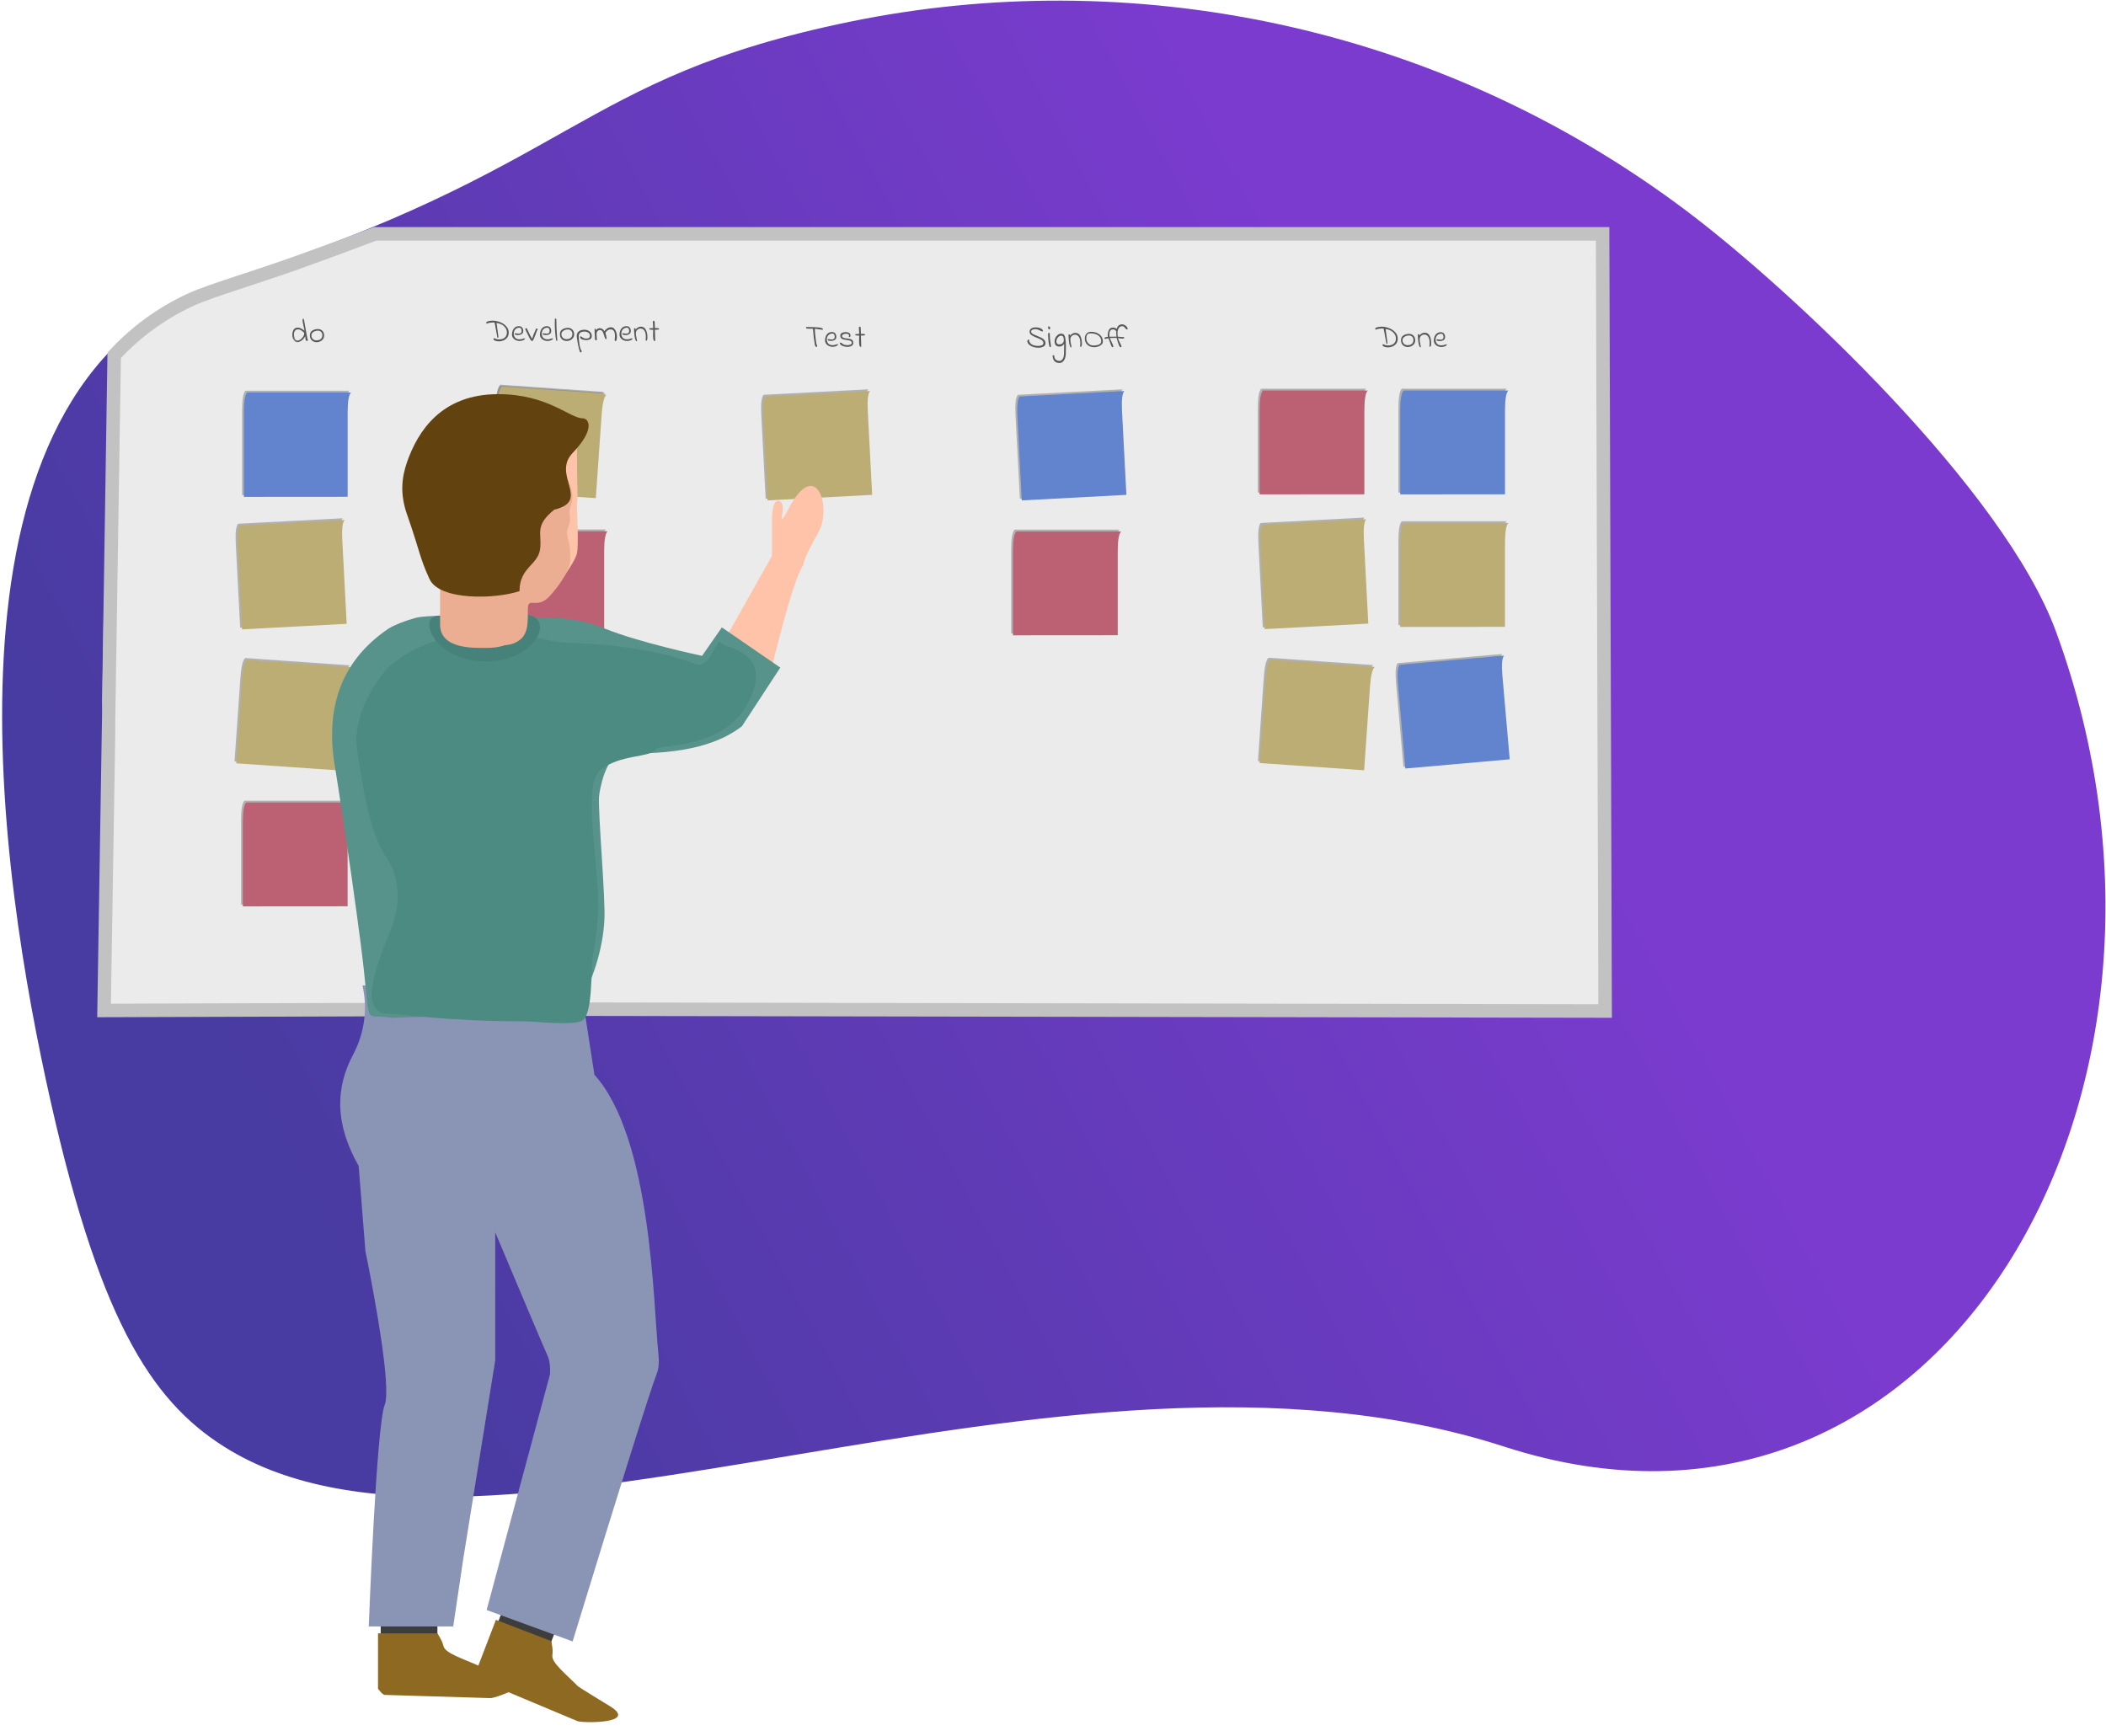<?xml version="1.0" encoding="UTF-8"?>
<svg width="780px" height="643px" viewBox="0 0 780 643" version="1.1" xmlns="http://www.w3.org/2000/svg" xmlns:xlink="http://www.w3.org/1999/xlink">
    <title>Group 21</title>
    <defs>
        <linearGradient x1="88.514%" y1="37.009%" x2="30.428%" y2="58.773%" id="linearGradient-1">
            <stop stop-color="#483BA1" offset="0%"></stop>
            <stop stop-color="#7B3BCF" offset="100%"></stop>
        </linearGradient>
        <path d="M223.412,19.14 C387.961,72.454 600.649,-42.196 697.581,19.14 C724.902,36.427 744.581,67 763.581,155 C782.581,243 806.027,416.561 697.581,451 C566.583,492.601 567.974,526 465.581,547 C363.188,568 248.96,547 155.769,476.744 C116.851,447.405 38.358,373.627 19.081,321 C-43.582,149.924 62.106,-33.124 223.412,19.14 Z" id="path-2"></path>
    </defs>
    <g id="Welcome" stroke="none" stroke-width="1" fill="none" fill-rule="evenodd">
        <g id="Desktop-HD-Copy-2" transform="translate(-217, -3471)">
            <g id="Group-21" transform="translate(217, 3471)">
                <g id="Monitor-view" transform="translate(390, 277.5) scale(-1, 1) rotate(-180) translate(-390, -277.5) translate(0, -0)">
                    <mask id="mask-3" fill="white">
                        <use xlink:href="#path-2"></use>
                    </mask>
                    <use id="Rectangle-3" fill="url(#linearGradient-1)" transform="translate(390.291, 277.656) scale(-1, 1) translate(-390.291, -277.656) " xlink:href="#path-2"></use>
                    <path d="M40.954,181.095 L271.053,214.876 L273.937,330.717 L38.541,331.492 L40.954,181.095 Z" id="Rectangle" stroke="#C2C2C2" stroke-width="5" fill="#EBEBEB" mask="url(#mask-3)" transform="translate(156.25, 256.104) scale(1, -1) translate(-156.25, -256.104) "></path>
                    <path d="M593.555,180.5 L594.492,468.374 L38.539,467.383 L42.292,225.486 C50.24,216.901 59.498,210.119 70.066,205.14 C74.508,203.047 81.518,200.745 90.385,197.819 C96.155,195.916 102.7,193.756 109.833,191.236 C115.966,189.069 125.673,185.49 138.954,180.5 L138.954,180.5 L593.555,180.5 Z" id="Rectangle" stroke="#C2C2C2" stroke-width="5" fill="#EBEBEB" mask="url(#mask-3)" transform="translate(316.5, 324.439) scale(1, -1) translate(-316.5, -324.439) "></path>
                    <g id="Group-9" mask="url(#mask-3)">
                        <g transform="translate(465.18, 371.875)" id="Rectangle">
                            <path d="M0.668,0.663 L39.477,0.663 C39.477,17.215 39.477,27.56 39.477,31.698 C39.477,35.836 39.895,38.318 40.729,39.146 L1.92,39.146 C1.085,38.318 0.668,35.836 0.668,31.698 C0.668,27.56 0.668,17.215 0.668,0.663 Z" fill-opacity="0.5" fill="#777777"></path>
                            <path d="M1.335,-4.08562073e-14 L40.145,0.03 C40.145,16.562 40.145,26.896 40.145,31.034 C40.145,35.172 40.562,37.655 41.397,38.483 L2.587,38.483 C1.753,37.655 1.335,35.172 1.335,31.034 C1.335,26.896 1.335,16.552 1.335,-4.08562073e-14 Z" fill="#BC6074"></path>
                        </g>
                    </g>
                    <g id="Group-9" mask="url(#mask-3)">
                        <g transform="translate(88.602, 219.272)" id="Rectangle">
                            <path d="M0.668,0.663 L39.477,0.663 C39.477,17.215 39.477,27.56 39.477,31.698 C39.477,35.836 39.895,38.318 40.729,39.146 L1.92,39.146 C1.085,38.318 0.668,35.836 0.668,31.698 C0.668,27.56 0.668,17.215 0.668,0.663 Z" fill-opacity="0.5" fill="#777777"></path>
                            <path d="M1.335,-4.08562073e-14 L40.145,0.03 C40.145,16.562 40.145,26.896 40.145,31.034 C40.145,35.172 40.562,37.655 41.397,38.483 L2.587,38.483 C1.753,37.655 1.335,35.172 1.335,31.034 C1.335,26.896 1.335,16.552 1.335,-4.08562073e-14 Z" fill="#BC6074"></path>
                        </g>
                    </g>
                    <g id="Group-9" mask="url(#mask-3)">
                        <g transform="translate(517.26, 371.875)" id="Rectangle">
                            <path d="M0.668,0.663 L39.477,0.663 C39.477,17.215 39.477,27.56 39.477,31.698 C39.477,35.836 39.895,38.318 40.729,39.146 L1.92,39.146 C1.085,38.318 0.668,35.836 0.668,31.698 C0.668,27.56 0.668,17.215 0.668,0.663 Z" fill-opacity="0.5" fill="#777777"></path>
                            <path d="M1.335,-4.08562073e-14 L40.145,0.03 C40.145,16.562 40.145,26.896 40.145,31.034 C40.145,35.172 40.562,37.655 41.397,38.483 L2.587,38.483 C1.753,37.655 1.335,35.172 1.335,31.034 C1.335,26.896 1.335,16.552 1.335,-4.08562073e-14 Z" fill="#6283CE"></path>
                        </g>
                    </g>
                    <g id="Group-9" mask="url(#mask-3)">
                        <g transform="translate(517.26, 322.777)" id="Rectangle">
                            <path d="M0.668,0.663 L39.477,0.663 C39.477,17.215 39.477,27.56 39.477,31.698 C39.477,35.836 39.895,38.318 40.729,39.146 L1.92,39.146 C1.085,38.318 0.668,35.836 0.668,31.698 C0.668,27.56 0.668,17.215 0.668,0.663 Z" fill-opacity="0.5" fill="#777777"></path>
                            <path d="M1.335,-4.08562073e-14 L40.145,0.03 C40.145,16.562 40.145,26.896 40.145,31.034 C40.145,35.172 40.562,37.655 41.397,38.483 L2.587,38.483 C1.753,37.655 1.335,35.172 1.335,31.034 C1.335,26.896 1.335,16.552 1.335,-4.08562073e-14 Z" fill="#BCAD74"></path>
                        </g>
                    </g>
                    <g id="Group-9" mask="url(#mask-3)">
                        <g transform="translate(487.225, 290.87) rotate(-4) translate(-487.225, -290.87) translate(466.526, 270.965)" id="Rectangle">
                            <path d="M0.668,0.663 L39.477,0.663 C39.477,17.215 39.477,27.56 39.477,31.698 C39.477,35.836 39.895,38.318 40.729,39.146 L1.92,39.146 C1.085,38.318 0.668,35.836 0.668,31.698 C0.668,27.56 0.668,17.215 0.668,0.663 Z" fill-opacity="0.5" fill="#777777"></path>
                            <path d="M1.335,-4.08562073e-14 L40.145,0.03 C40.145,16.562 40.145,26.896 40.145,31.034 C40.145,35.172 40.562,37.655 41.397,38.483 L2.587,38.483 C1.753,37.655 1.335,35.172 1.335,31.034 C1.335,26.896 1.335,16.552 1.335,-4.08562073e-14 Z" fill="#BCAD74"></path>
                        </g>
                    </g>
                    <g id="Group-9" mask="url(#mask-3)">
                        <g transform="translate(486.5, 342.945) rotate(3) translate(-486.5, -342.945) translate(466, 322.945)" id="Rectangle">
                            <path d="M0.661,0.667 L39.099,0.667 C39.099,17.297 39.099,27.692 39.099,31.849 C39.099,36.007 39.512,38.502 40.339,39.333 L1.901,39.333 C1.075,38.502 0.661,36.007 0.661,31.849 C0.661,27.692 0.661,17.297 0.661,0.667 Z" fill-opacity="0.5" fill="#777777"></path>
                            <path d="M1.323,-4.08562073e-14 L39.76,0.03 C39.76,16.641 39.76,27.025 39.76,31.183 C39.76,35.341 40.173,37.835 41,38.667 L2.562,38.667 C1.736,37.835 1.323,35.341 1.323,31.183 C1.323,27.025 1.323,16.631 1.323,-4.08562073e-14 Z" fill="#BCAD74"></path>
                        </g>
                    </g>
                    <g id="Group-9" mask="url(#mask-3)">
                        <g transform="translate(302.569, 390.531) rotate(3) translate(-302.569, -390.531) translate(281.873, 370.629)" id="Rectangle">
                            <path d="M0.668,0.663 L39.472,0.663 C39.472,17.213 39.472,27.556 39.472,31.694 C39.472,35.831 39.89,38.313 40.724,39.141 L1.919,39.141 C1.085,38.313 0.668,35.831 0.668,31.694 C0.668,27.556 0.668,17.213 0.668,0.663 Z" fill-opacity="0.5" fill="#777777"></path>
                            <path d="M1.335,-4.08562073e-14 L40.14,0.03 C40.14,16.559 40.14,26.893 40.14,31.03 C40.14,35.167 40.557,37.65 41.392,38.477 L2.587,38.477 C1.752,37.65 1.335,35.167 1.335,31.03 C1.335,26.893 1.335,16.549 1.335,-4.08562073e-14 Z" fill="#BCAD74"></path>
                        </g>
                    </g>
                    <g id="Group-9-Copy" mask="url(#mask-3)">
                        <g transform="translate(396.728, 390.531) rotate(3) translate(-396.728, -390.531) translate(376.032, 370.629)" id="Rectangle">
                            <path d="M0.668,0.663 L39.472,0.663 C39.472,17.213 39.472,27.556 39.472,31.694 C39.472,35.831 39.89,38.313 40.724,39.141 L1.919,39.141 C1.085,38.313 0.668,35.831 0.668,31.694 C0.668,27.556 0.668,17.213 0.668,0.663 Z" fill-opacity="0.5" fill="#777777"></path>
                            <path d="M1.335,-4.08562073e-14 L40.14,0.03 C40.14,16.559 40.14,26.893 40.14,31.03 C40.14,35.167 40.557,37.65 41.392,38.477 L2.587,38.477 C1.752,37.65 1.335,35.167 1.335,31.03 C1.335,26.893 1.335,16.549 1.335,-4.08562073e-14 Z" fill="#6283CE"></path>
                        </g>
                    </g>
                    <g id="Group-9" mask="url(#mask-3)">
                        <g transform="translate(89, 370.945)" id="Rectangle">
                            <path d="M0.661,0.667 L39.099,0.667 C39.099,17.297 39.099,27.692 39.099,31.849 C39.099,36.007 39.512,38.502 40.339,39.333 L1.901,39.333 C1.075,38.502 0.661,36.007 0.661,31.849 C0.661,27.692 0.661,17.297 0.661,0.667 Z" fill-opacity="0.5" fill="#777777"></path>
                            <path d="M1.323,-4.08562073e-14 L39.76,0.03 C39.76,16.641 39.76,27.025 39.76,31.183 C39.76,35.341 40.173,37.835 41,38.667 L2.562,38.667 C1.736,37.835 1.323,35.341 1.323,31.183 C1.323,27.025 1.323,16.631 1.323,-4.08562073e-14 Z" fill="#6283CE"></path>
                        </g>
                    </g>
                    <g id="Group-9" mask="url(#mask-3)">
                        <g transform="translate(108.187, 290.766) rotate(-4) translate(-108.187, -290.766) translate(87.491, 270.864)" id="Rectangle">
                            <path d="M0.668,0.663 L39.472,0.663 C39.472,17.213 39.472,27.556 39.472,31.694 C39.472,35.831 39.89,38.313 40.724,39.141 L1.919,39.141 C1.085,38.313 0.668,35.831 0.668,31.694 C0.668,27.556 0.668,17.213 0.668,0.663 Z" fill-opacity="0.5" fill="#777777"></path>
                            <path d="M1.335,-4.08562073e-14 L40.14,0.03 C40.14,16.559 40.14,26.893 40.14,31.03 C40.14,35.167 40.557,37.65 41.392,38.477 L2.587,38.477 C1.752,37.65 1.335,35.167 1.335,31.03 C1.335,26.893 1.335,16.549 1.335,-4.08562073e-14 Z" fill="#BCAD74"></path>
                        </g>
                    </g>
                    <g id="Group-9" mask="url(#mask-3)">
                        <g transform="translate(183.627, 319.733)" id="Rectangle">
                            <path d="M0.668,0.663 L39.472,0.663 C39.472,17.213 39.472,27.556 39.472,31.694 C39.472,35.831 39.89,38.313 40.724,39.141 L1.919,39.141 C1.085,38.313 0.668,35.831 0.668,31.694 C0.668,27.556 0.668,17.213 0.668,0.663 Z" fill-opacity="0.5" fill="#777777"></path>
                            <path d="M1.335,-4.08562073e-14 L40.14,0.03 C40.14,16.559 40.14,26.893 40.14,31.03 C40.14,35.167 40.557,37.65 41.392,38.477 L2.587,38.477 C1.752,37.65 1.335,35.167 1.335,31.03 C1.335,26.893 1.335,16.549 1.335,-4.08562073e-14 Z" fill="#BC6074"></path>
                        </g>
                    </g>
                    <g id="Group-9" mask="url(#mask-3)">
                        <g transform="translate(202.661, 391.663) rotate(-4) translate(-202.661, -391.663) translate(181.965, 371.761)" id="Rectangle">
                            <path d="M0.668,0.663 L39.472,0.663 C39.472,17.213 39.472,27.556 39.472,31.694 C39.472,35.831 39.89,38.313 40.724,39.141 L1.919,39.141 C1.085,38.313 0.668,35.831 0.668,31.694 C0.668,27.556 0.668,17.213 0.668,0.663 Z" fill-opacity="0.5" fill="#777777"></path>
                            <path d="M1.335,-4.08562073e-14 L40.14,0.03 C40.14,16.559 40.14,26.893 40.14,31.03 C40.14,35.167 40.557,37.65 41.392,38.477 L2.587,38.477 C1.752,37.65 1.335,35.167 1.335,31.03 C1.335,26.893 1.335,16.549 1.335,-4.08562073e-14 Z" fill="#BCAD74"></path>
                        </g>
                    </g>
                    <g id="Group-9" mask="url(#mask-3)">
                        <g transform="translate(373.836, 319.674)" id="Rectangle">
                            <path d="M0.668,0.663 L39.472,0.663 C39.472,17.213 39.472,27.556 39.472,31.694 C39.472,35.831 39.89,38.313 40.724,39.141 L1.919,39.141 C1.085,38.313 0.668,35.831 0.668,31.694 C0.668,27.556 0.668,17.213 0.668,0.663 Z" fill-opacity="0.5" fill="#777777"></path>
                            <path d="M1.335,-4.08562073e-14 L40.14,0.03 C40.14,16.559 40.14,26.893 40.14,31.03 C40.14,35.167 40.557,37.65 41.392,38.477 L2.587,38.477 C1.752,37.65 1.335,35.167 1.335,31.03 C1.335,26.893 1.335,16.549 1.335,-4.08562073e-14 Z" fill="#BC6074"></path>
                        </g>
                    </g>
                    <g id="Group-9" mask="url(#mask-3)">
                        <g transform="translate(202.5, 391.945) rotate(-4) translate(-202.5, -391.945) translate(182, 371.945)" id="Rectangle">
                            <path d="M0.661,0.667 L39.099,0.667 C39.099,17.297 39.099,27.692 39.099,31.849 C39.099,36.007 39.512,38.502 40.339,39.333 L1.901,39.333 C1.075,38.502 0.661,36.007 0.661,31.849 C0.661,27.692 0.661,17.297 0.661,0.667 Z" fill-opacity="0.5" fill="#777777"></path>
                            <path d="M1.323,-4.08562073e-14 L39.76,0.03 C39.76,16.641 39.76,27.025 39.76,31.183 C39.76,35.341 40.173,37.835 41,38.667 L2.562,38.667 C1.736,37.835 1.323,35.341 1.323,31.183 C1.323,27.025 1.323,16.631 1.323,-4.08562073e-14 Z" fill="#BCAD74"></path>
                        </g>
                    </g>
                    <g id="Group-9" mask="url(#mask-3)">
                        <g transform="translate(107.942, 342.766) rotate(3) translate(-107.942, -342.766) translate(87.246, 322.864)" id="Rectangle">
                            <path d="M0.668,0.663 L39.472,0.663 C39.472,17.213 39.472,27.556 39.472,31.694 C39.472,35.831 39.89,38.313 40.724,39.141 L1.919,39.141 C1.085,38.313 0.668,35.831 0.668,31.694 C0.668,27.556 0.668,17.213 0.668,0.663 Z" fill-opacity="0.5" fill="#777777"></path>
                            <path d="M1.335,-4.08562073e-14 L40.14,0.03 C40.14,16.559 40.14,26.893 40.14,31.03 C40.14,35.167 40.557,37.65 41.392,38.477 L2.587,38.477 C1.752,37.65 1.335,35.167 1.335,31.03 C1.335,26.893 1.335,16.549 1.335,-4.08562073e-14 Z" fill="#BCAD74"></path>
                        </g>
                    </g>
                    <g id="Group-9" mask="url(#mask-3)">
                        <g transform="translate(538.053, 291.844) rotate(5) translate(-538.053, -291.844) translate(517.357, 271.942)" id="Rectangle">
                            <path d="M0.668,0.663 L39.472,0.663 C39.472,17.213 39.472,27.556 39.472,31.694 C39.472,35.831 39.89,38.313 40.724,39.141 L1.919,39.141 C1.085,38.313 0.668,35.831 0.668,31.694 C0.668,27.556 0.668,17.213 0.668,0.663 Z" fill-opacity="0.5" fill="#777777"></path>
                            <path d="M1.335,-4.08562073e-14 L40.14,0.03 C40.14,16.559 40.14,26.893 40.14,31.03 C40.14,35.167 40.557,37.65 41.392,38.477 L2.587,38.477 C1.752,37.65 1.335,35.167 1.335,31.03 C1.335,26.893 1.335,16.549 1.335,-4.08562073e-14 Z" fill="#6283CE"></path>
                        </g>
                    </g>
                    <path d="M96.189,437 C96.233,437 96.271,436.988 96.303,436.964 C96.335,436.94 96.351,436.872 96.351,436.76 C96.351,436.672 96.333,436.574 96.297,436.466 C96.261,436.358 96.223,436.256 96.183,436.16 C96.087,435.936 96.031,435.764 96.015,435.644 C95.671,433.236 95.499,431.452 95.499,430.292 C95.771,430.324 96.015,430.356 96.231,430.388 C96.447,430.42 96.631,430.448 96.783,430.472 C97.455,430.584 97.951,430.652 98.271,430.676 C98.359,430.676 98.417,430.66 98.445,430.628 C98.473,430.596 98.487,430.536 98.487,430.448 C98.487,430.128 97.927,429.916 96.807,429.812 C95.687,429.708 94.431,429.656 93.039,429.656 L93.039,429.656 L92.211,429.656 C92.211,429.832 92.233,429.97 92.277,430.07 C92.321,430.17 92.399,430.224 92.511,430.232 L92.511,430.232 L92.751,430.244 C93.639,430.292 94.323,430.312 94.803,430.304 L94.803,430.304 L94.875,431.192 C94.947,432.096 95.019,432.866 95.091,433.502 C95.163,434.138 95.259,434.776 95.379,435.416 L95.379,435.416 L95.415,435.716 C95.471,436.108 95.543,436.42 95.631,436.652 C95.719,436.884 95.875,437 96.099,437 L96.099,437 L96.189,437 Z M101.271,437 C101.751,437 102.205,436.898 102.633,436.694 C103.061,436.49 103.407,436.198 103.671,435.818 C103.935,435.438 104.067,434.992 104.067,434.48 C104.067,434.008 103.963,433.592 103.755,433.232 C103.547,432.872 103.273,432.596 102.933,432.404 C102.593,432.212 102.227,432.116 101.835,432.116 C100.979,432.116 100.257,432.312 99.669,432.704 C99.081,433.096 98.787,433.692 98.787,434.492 C98.787,434.98 98.893,435.414 99.105,435.794 C99.317,436.174 99.613,436.47 99.993,436.682 C100.373,436.894 100.799,437 101.271,437 Z M101.139,436.316 C100.811,436.316 100.509,436.234 100.233,436.07 C99.957,435.906 99.739,435.686 99.579,435.41 C99.419,435.134 99.339,434.836 99.339,434.516 C99.339,434.132 99.459,433.804 99.699,433.532 C99.939,433.26 100.243,433.056 100.611,432.92 C100.979,432.784 101.343,432.716 101.703,432.716 C102.239,432.716 102.657,432.876 102.957,433.196 C103.257,433.516 103.407,433.896 103.407,434.336 C103.407,434.984 103.215,435.476 102.831,435.812 C102.447,436.148 101.883,436.316 101.139,436.316 Z M110.079,436.976 C110.607,436.976 111.139,436.78 111.675,436.388 C112.211,435.996 112.647,435.496 112.983,434.888 L112.983,434.888 L113.079,434.888 C113.095,435.488 113.141,435.908 113.217,436.148 C113.293,436.388 113.435,436.508 113.643,436.508 C113.915,436.508 114.051,436.416 114.051,436.232 C113.955,436.048 113.835,435.592 113.691,434.864 C113.547,434.136 113.379,433.196 113.187,432.044 C113.003,430.956 112.851,430.098 112.731,429.47 C112.611,428.842 112.507,428.432 112.419,428.24 C112.179,428.24 112.059,428.452 112.059,428.876 C112.059,429.116 112.089,429.39 112.149,429.698 C112.209,430.006 112.307,430.472 112.443,431.096 C112.467,431.224 112.519,431.46 112.599,431.804 C112.679,432.148 112.739,432.452 112.779,432.716 L112.779,432.716 L112.467,432.5 C111.979,432.172 111.585,431.938 111.285,431.798 C110.985,431.658 110.635,431.588 110.235,431.588 C109.571,431.588 109.077,431.852 108.753,432.38 C108.429,432.908 108.267,433.556 108.267,434.324 C108.267,434.764 108.337,435.188 108.477,435.596 C108.617,436.004 108.825,436.336 109.101,436.592 C109.377,436.848 109.703,436.976 110.079,436.976 Z M110.235,436.388 C109.819,436.388 109.499,436.212 109.275,435.86 C109.051,435.508 108.915,435.028 108.867,434.42 L108.867,434.42 L108.855,434.168 C108.855,433.592 108.987,433.126 109.251,432.77 C109.515,432.414 109.891,432.236 110.379,432.236 C111.075,432.236 111.835,432.668 112.659,433.532 L112.659,433.532 L112.659,433.892 C112.659,434.212 112.527,434.57 112.263,434.966 C111.999,435.362 111.677,435.698 111.297,435.974 C110.917,436.25 110.563,436.388 110.235,436.388 Z M117.255,437 C117.735,437 118.189,436.898 118.617,436.694 C119.045,436.49 119.391,436.198 119.655,435.818 C119.919,435.438 120.051,434.992 120.051,434.48 C120.051,434.008 119.947,433.592 119.739,433.232 C119.531,432.872 119.257,432.596 118.917,432.404 C118.577,432.212 118.211,432.116 117.819,432.116 C116.963,432.116 116.241,432.312 115.653,432.704 C115.065,433.096 114.771,433.692 114.771,434.492 C114.771,434.98 114.877,435.414 115.089,435.794 C115.301,436.174 115.597,436.47 115.977,436.682 C116.357,436.894 116.783,437 117.255,437 Z M117.123,436.316 C116.795,436.316 116.493,436.234 116.217,436.07 C115.941,435.906 115.723,435.686 115.563,435.41 C115.403,435.134 115.323,434.836 115.323,434.516 C115.323,434.132 115.443,433.804 115.683,433.532 C115.923,433.26 116.227,433.056 116.595,432.92 C116.963,432.784 117.327,432.716 117.687,432.716 C118.223,432.716 118.641,432.876 118.941,433.196 C119.241,433.516 119.391,433.896 119.391,434.336 C119.391,434.984 119.199,435.476 118.815,435.812 C118.431,436.148 117.867,436.316 117.123,436.316 Z" id="Todo" fill="#585858" fill-rule="nonzero" mask="url(#mask-3)" transform="translate(106.131, 432.62) scale(1, -1) translate(-106.131, -432.62) "></path>
                    <path d="M180.234,426.328 C180.263,426.306 180.357,426.263 180.517,426.2 C180.741,426.112 181.065,426.034 181.489,425.966 C181.913,425.898 182.457,425.864 183.121,425.864 C183.177,425.936 183.253,426.218 183.349,426.71 C183.445,427.202 183.581,427.956 183.757,428.972 C183.909,429.844 184.029,430.504 184.117,430.952 C184.205,431.4 184.265,431.616 184.297,431.6 C184.425,431.6 184.507,431.556 184.543,431.468 C184.579,431.38 184.597,431.268 184.597,431.132 L184.597,431.132 L183.913,426.056 C184.521,426.112 185.119,426.288 185.707,426.584 C186.295,426.88 186.781,427.286 187.165,427.802 C187.549,428.318 187.741,428.916 187.741,429.596 C187.741,430.356 187.491,430.972 186.991,431.444 C186.491,431.916 185.745,432.152 184.753,432.152 C184.481,432.152 184.255,432.128 184.075,432.08 C183.895,432.032 183.693,431.96 183.469,431.864 C183.381,431.824 183.291,431.788 183.199,431.756 C183.107,431.724 183.025,431.708 182.953,431.708 C182.873,431.708 182.823,431.734 182.803,431.786 C182.783,431.838 182.773,431.912 182.773,432.008 C182.773,432.256 182.977,432.46 183.385,432.62 C183.793,432.78 184.253,432.86 184.765,432.86 C185.397,432.86 185.991,432.736 186.547,432.488 C187.103,432.24 187.553,431.874 187.897,431.39 C188.241,430.906 188.413,430.32 188.413,429.632 C188.413,428.712 188.097,427.916 187.465,427.244 C186.833,426.572 186.053,426.062 185.125,425.714 C184.197,425.366 183.305,425.192 182.449,425.192 C182.321,425.192 182.067,425.212 181.687,425.252 C181.307,425.292 180.945,425.368 180.601,425.48 C180.257,425.592 180.085,425.744 180.085,425.936 C180.093,425.968 180.103,426.02 180.115,426.092 C180.127,426.164 180.141,426.218 180.157,426.254 C180.173,426.29 180.201,426.316 180.241,426.332 L180.234,426.328 Z M192.445,432.728 C192.829,432.728 193.219,432.658 193.615,432.518 C194.011,432.378 194.309,432.156 194.509,431.852 C194.445,431.788 194.353,431.756 194.233,431.756 C194.073,431.756 193.821,431.816 193.477,431.936 C193.421,431.952 193.329,431.98 193.201,432.02 C193.073,432.06 192.965,432.084 192.877,432.092 C192.669,432.108 192.521,432.116 192.433,432.116 C191.697,432.116 191.153,431.914 190.801,431.51 C190.449,431.106 190.273,430.588 190.273,429.956 C190.273,429.588 190.355,429.24 190.519,428.912 C190.683,428.584 190.917,428.318 191.221,428.114 C191.525,427.91 191.869,427.808 192.253,427.808 C192.605,427.808 192.851,427.92 192.991,428.144 C193.131,428.368 193.201,428.672 193.201,429.056 C193.201,429.696 192.833,430.016 192.097,430.016 C191.897,430.016 191.669,429.992 191.413,429.944 C191.149,429.896 190.965,429.872 190.861,429.872 C190.765,429.872 190.701,429.886 190.669,429.914 C190.637,429.942 190.621,429.984 190.621,430.04 C190.621,430.208 190.681,430.32 190.801,430.376 C190.921,430.432 191.125,430.476 191.413,430.508 C191.589,430.524 191.721,430.532 191.809,430.532 C192.385,430.532 192.859,430.408 193.231,430.16 C193.603,429.912 193.789,429.552 193.789,429.08 C193.805,428.552 193.673,428.114 193.393,427.766 C193.113,427.418 192.701,427.244 192.157,427.244 C191.637,427.244 191.183,427.386 190.795,427.67 C190.407,427.954 190.113,428.33 189.913,428.798 C189.713,429.266 189.613,429.768 189.613,430.304 C189.613,430.784 189.741,431.208 189.997,431.576 C190.253,431.944 190.597,432.228 191.029,432.428 C191.461,432.628 191.933,432.728 192.445,432.728 Z M197.053,432.74 C197.237,432.756 197.441,432.522 197.665,432.038 C197.889,431.554 198.153,430.88 198.457,430.016 C198.569,429.688 198.677,429.39 198.781,429.122 C198.885,428.854 198.965,428.692 199.021,428.636 C199.101,428.548 199.141,428.464 199.141,428.384 C199.141,428.296 199.105,428.228 199.033,428.18 C198.961,428.132 198.877,428.108 198.781,428.108 C198.645,428.108 198.553,428.156 198.505,428.252 L198.505,428.252 L198.325,428.672 C197.981,429.472 197.723,430.09 197.551,430.526 C197.379,430.962 197.225,431.428 197.089,431.924 C196.785,431.444 196.527,430.994 196.315,430.574 C196.103,430.154 195.845,429.616 195.541,428.96 C195.336,428.512 195.198,428.215 195.126,428.069 L195.085,427.988 C194.893,427.98 194.749,428.014 194.653,428.09 C194.557,428.166 194.509,428.244 194.509,428.324 L194.509,428.324 L194.857,429.068 C195.345,430.132 195.775,431.01 196.147,431.702 C196.519,432.394 196.821,432.74 197.053,432.74 Z M202.813,432.728 C203.197,432.728 203.587,432.658 203.983,432.518 C204.379,432.378 204.677,432.156 204.877,431.852 C204.813,431.788 204.721,431.756 204.601,431.756 C204.441,431.756 204.189,431.816 203.845,431.936 C203.789,431.952 203.697,431.98 203.569,432.02 C203.441,432.06 203.333,432.084 203.245,432.092 C203.037,432.108 202.889,432.116 202.801,432.116 C202.065,432.116 201.521,431.914 201.169,431.51 C200.817,431.106 200.641,430.588 200.641,429.956 C200.641,429.588 200.723,429.24 200.887,428.912 C201.051,428.584 201.285,428.318 201.589,428.114 C201.893,427.91 202.237,427.808 202.621,427.808 C202.973,427.808 203.219,427.92 203.359,428.144 C203.499,428.368 203.569,428.672 203.569,429.056 C203.569,429.696 203.201,430.016 202.465,430.016 C202.265,430.016 202.037,429.992 201.781,429.944 C201.517,429.896 201.333,429.872 201.229,429.872 C201.133,429.872 201.069,429.886 201.037,429.914 C201.005,429.942 200.989,429.984 200.989,430.04 C200.989,430.208 201.049,430.32 201.169,430.376 C201.289,430.432 201.493,430.476 201.781,430.508 C201.957,430.524 202.089,430.532 202.177,430.532 C202.753,430.532 203.227,430.408 203.599,430.16 C203.971,429.912 204.157,429.552 204.157,429.08 C204.173,428.552 204.041,428.114 203.761,427.766 C203.481,427.418 203.069,427.244 202.525,427.244 C202.005,427.244 201.551,427.386 201.163,427.67 C200.775,427.954 200.481,428.33 200.281,428.798 C200.081,429.266 199.981,429.768 199.981,430.304 C199.981,430.784 200.109,431.208 200.365,431.576 C200.621,431.944 200.965,432.228 201.397,432.428 C201.829,432.628 202.301,432.728 202.813,432.728 Z M206.209,432.668 C206.353,432.668 206.421,432.604 206.413,432.476 C206.397,432.236 206.365,431.776 206.317,431.096 C206.237,430.04 206.173,429.054 206.125,428.138 C206.077,427.222 206.053,426.116 206.053,424.82 C206.053,424.684 206.035,424.584 205.999,424.52 C205.963,424.456 205.881,424.424 205.753,424.424 C205.593,424.424 205.513,424.476 205.513,424.58 C205.489,425.012 205.477,425.508 205.477,426.068 C205.477,427.188 205.523,428.346 205.615,429.542 C205.707,430.738 205.841,431.772 206.017,432.644 C206.097,432.66 206.161,432.668 206.209,432.668 Z M209.857,432.74 C210.337,432.74 210.791,432.638 211.219,432.434 C211.647,432.23 211.993,431.938 212.257,431.558 C212.521,431.178 212.653,430.732 212.653,430.22 C212.653,429.748 212.549,429.332 212.341,428.972 C212.133,428.612 211.859,428.336 211.519,428.144 C211.179,427.952 210.813,427.856 210.421,427.856 C209.565,427.856 208.843,428.052 208.255,428.444 C207.667,428.836 207.373,429.432 207.373,430.232 C207.373,430.72 207.479,431.154 207.691,431.534 C207.903,431.914 208.199,432.21 208.579,432.422 C208.959,432.634 209.385,432.74 209.857,432.74 Z M209.725,432.056 C209.397,432.056 209.095,431.974 208.819,431.81 C208.543,431.646 208.325,431.426 208.165,431.15 C208.005,430.874 207.925,430.576 207.925,430.256 C207.925,429.872 208.045,429.544 208.285,429.272 C208.525,429 208.829,428.796 209.197,428.66 C209.565,428.524 209.929,428.456 210.289,428.456 C210.825,428.456 211.243,428.616 211.543,428.936 C211.843,429.256 211.993,429.636 211.993,430.076 C211.993,430.724 211.801,431.216 211.417,431.552 C211.033,431.888 210.469,432.056 209.725,432.056 Z M215.029,437 C215.173,436.968 215.293,436.876 215.389,436.724 C215.405,436.708 215.431,436.69 215.467,436.67 C215.503,436.65 215.521,436.632 215.521,436.616 L215.521,436.616 L215.509,436.592 C215.117,436 214.843,435.28 214.687,434.432 C214.531,433.584 214.417,432.536 214.345,431.288 C214.305,430.552 214.473,430.026 214.849,429.71 C215.225,429.394 215.785,429.236 216.529,429.236 C216.849,429.236 217.161,429.296 217.465,429.416 C217.769,429.536 218.017,429.708 218.209,429.932 C218.401,430.156 218.497,430.412 218.497,430.7 C218.497,431.092 218.391,431.378 218.179,431.558 C217.967,431.738 217.609,431.828 217.105,431.828 C216.737,431.828 216.431,431.772 216.187,431.66 C215.943,431.548 215.697,431.4 215.449,431.216 C215.369,431.16 215.295,431.11 215.227,431.066 C215.159,431.022 215.097,431 215.041,431 C214.977,431 214.917,431.032 214.861,431.096 L214.861,431.096 L214.849,431.216 C214.849,431.584 215.067,431.874 215.503,432.086 C215.939,432.298 216.469,432.404 217.093,432.404 C217.693,432.404 218.191,432.288 218.587,432.056 C218.983,431.824 219.181,431.424 219.181,430.856 C219.181,430.4 219.057,429.998 218.809,429.65 C218.561,429.302 218.233,429.034 217.825,428.846 C217.417,428.658 216.985,428.564 216.529,428.564 C215.673,428.564 214.973,428.75 214.429,429.122 C213.885,429.494 213.613,430.084 213.613,430.892 C213.613,431.164 213.699,431.822 213.871,432.866 C214.043,433.91 214.239,434.86 214.459,435.716 C214.679,436.572 214.869,437 215.029,437 Z M227.929,432.74 C228.169,432.74 228.323,432.556 228.391,432.188 C228.459,431.82 228.493,431.436 228.493,431.036 C228.493,430.588 228.415,430.1 228.259,429.572 C228.103,429.044 227.859,428.592 227.527,428.216 C227.195,427.84 226.781,427.652 226.285,427.652 C225.805,427.652 225.339,427.796 224.887,428.084 C224.435,428.372 224.097,428.72 223.873,429.128 C223.633,428.728 223.367,428.438 223.075,428.258 C222.783,428.078 222.417,427.988 221.977,427.988 C221.721,427.988 221.477,428.072 221.245,428.24 C221.013,428.408 220.837,428.596 220.717,428.804 C220.717,428.588 220.687,428.426 220.627,428.318 C220.567,428.21 220.493,428.156 220.405,428.156 C220.341,428.156 220.285,428.18 220.237,428.228 L220.237,428.228 L220.225,428.624 C220.209,428.96 220.213,429.294 220.237,429.626 C220.261,429.958 220.277,430.164 220.285,430.244 C220.333,430.868 220.357,431.4 220.357,431.84 C220.357,432.064 220.389,432.23 220.453,432.338 C220.517,432.446 220.629,432.5 220.789,432.5 C220.909,432.5 220.985,432.464 221.017,432.392 C221.049,432.32 221.065,432.212 221.065,432.068 C221.065,431.828 221.045,431.54 221.005,431.204 C220.957,430.756 220.933,430.396 220.933,430.124 C220.933,429.716 221.047,429.372 221.275,429.092 C221.503,428.812 221.821,428.672 222.229,428.672 C222.525,428.672 222.769,428.772 222.961,428.972 C223.153,429.172 223.305,429.412 223.417,429.692 C223.529,429.972 223.645,430.328 223.765,430.76 C223.885,431.2 223.995,431.524 224.095,431.732 C224.195,431.94 224.325,432.044 224.485,432.044 C224.613,432.044 224.677,431.98 224.677,431.852 L224.677,431.852 L224.665,431.624 C224.665,431.456 224.635,431.268 224.575,431.06 C224.515,430.852 224.481,430.728 224.473,430.688 C224.369,430.352 224.297,430.068 224.257,429.836 C224.257,429.652 224.351,429.448 224.539,429.224 C224.727,429 224.971,428.812 225.271,428.66 C225.571,428.508 225.873,428.432 226.177,428.432 C226.729,428.432 227.133,428.646 227.389,429.074 C227.645,429.502 227.773,430.096 227.773,430.856 C227.773,431.2 227.749,431.564 227.701,431.948 C227.693,431.988 227.689,432.046 227.689,432.122 C227.689,432.198 227.685,432.264 227.677,432.32 C227.677,432.464 227.689,432.57 227.713,432.638 C227.737,432.706 227.809,432.74 227.929,432.74 Z M232.285,432.728 C232.669,432.728 233.059,432.658 233.455,432.518 C233.851,432.378 234.149,432.156 234.349,431.852 C234.285,431.788 234.193,431.756 234.073,431.756 C233.913,431.756 233.661,431.816 233.317,431.936 C233.261,431.952 233.169,431.98 233.041,432.02 C232.913,432.06 232.805,432.084 232.717,432.092 C232.509,432.108 232.361,432.116 232.273,432.116 C231.537,432.116 230.993,431.914 230.641,431.51 C230.289,431.106 230.113,430.588 230.113,429.956 C230.113,429.588 230.195,429.24 230.359,428.912 C230.523,428.584 230.757,428.318 231.061,428.114 C231.365,427.91 231.709,427.808 232.093,427.808 C232.445,427.808 232.691,427.92 232.831,428.144 C232.971,428.368 233.041,428.672 233.041,429.056 C233.041,429.696 232.673,430.016 231.937,430.016 C231.737,430.016 231.509,429.992 231.253,429.944 C230.989,429.896 230.805,429.872 230.701,429.872 C230.605,429.872 230.541,429.886 230.509,429.914 C230.477,429.942 230.461,429.984 230.461,430.04 C230.461,430.208 230.521,430.32 230.641,430.376 C230.761,430.432 230.965,430.476 231.253,430.508 C231.429,430.524 231.561,430.532 231.649,430.532 C232.225,430.532 232.699,430.408 233.071,430.16 C233.443,429.912 233.629,429.552 233.629,429.08 C233.645,428.552 233.513,428.114 233.233,427.766 C232.953,427.418 232.541,427.244 231.997,427.244 C231.477,427.244 231.023,427.386 230.635,427.67 C230.247,427.954 229.953,428.33 229.753,428.798 C229.553,429.266 229.453,429.768 229.453,430.304 C229.453,430.784 229.581,431.208 229.837,431.576 C230.093,431.944 230.437,432.228 230.869,432.428 C231.301,432.628 231.773,432.728 232.285,432.728 Z M235.777,432.824 C235.793,432.824 235.857,432.808 235.969,432.776 C235.929,432.464 235.861,432.12 235.765,431.744 C235.677,431.36 235.613,431.032 235.573,430.76 C235.533,430.488 235.513,430.168 235.513,429.8 C235.513,429.472 235.595,429.18 235.759,428.924 C235.923,428.668 236.139,428.468 236.407,428.324 C236.675,428.18 236.953,428.108 237.241,428.108 C237.833,428.108 238.309,428.374 238.669,428.906 C239.029,429.438 239.209,430.22 239.209,431.252 C239.209,431.66 239.181,432.076 239.125,432.5 C239.125,432.588 239.197,432.632 239.341,432.632 C239.477,432.632 239.585,432.518 239.665,432.29 C239.745,432.062 239.785,431.756 239.785,431.372 C239.785,430.252 239.589,429.314 239.197,428.558 C238.805,427.802 238.181,427.424 237.325,427.424 C237.053,427.424 236.785,427.484 236.521,427.604 C236.257,427.724 236.025,427.872 235.825,428.048 C235.625,428.224 235.489,428.396 235.417,428.564 C235.425,428.516 235.429,428.456 235.429,428.384 C235.429,428.12 235.309,427.988 235.069,427.988 C234.909,427.988 234.829,428.044 234.829,428.156 C234.829,428.86 234.887,429.7 235.003,430.676 C235.119,431.652 235.309,432.336 235.573,432.728 C235.645,432.792 235.713,432.824 235.777,432.824 Z M242.521,432.752 C242.545,432.752 242.597,432.744 242.677,432.728 C242.677,432.712 242.675,432.67 242.671,432.602 C242.667,432.534 242.665,432.412 242.665,432.236 C242.593,430.532 242.557,429.308 242.557,428.564 C243.029,428.564 243.365,428.556 243.565,428.54 C243.765,428.524 243.949,428.48 244.117,428.408 C244.109,428.24 244.051,428.12 243.943,428.048 C243.835,427.976 243.705,427.948 243.553,427.964 L243.553,427.964 L242.557,427.916 L242.473,425.72 C242.473,425.616 242.441,425.514 242.377,425.414 C242.313,425.314 242.233,425.264 242.137,425.264 C242.057,425.264 241.981,425.282 241.909,425.318 C241.837,425.354 241.801,425.416 241.801,425.504 C241.809,425.856 241.829,426.24 241.861,426.656 C241.893,427.12 241.913,427.548 241.921,427.94 L241.921,427.94 L240.613,428.024 C240.541,428.024 240.495,428.044 240.475,428.084 C240.455,428.124 240.445,428.18 240.445,428.252 C240.445,428.476 240.937,428.588 241.921,428.588 C241.921,428.764 241.913,429.028 241.897,429.38 C241.881,429.956 241.873,430.38 241.873,430.652 C241.873,431.316 241.919,431.832 242.011,432.2 C242.103,432.568 242.273,432.752 242.521,432.752 Z" id="Development" fill="#585858" fill-rule="nonzero" mask="url(#mask-3)" transform="translate(212.101, 430.712) scale(1, -1) translate(-212.101, -430.712) "></path>
                    <path d="M302.489,433.988 C302.533,433.988 302.571,433.976 302.603,433.952 C302.635,433.928 302.651,433.86 302.651,433.748 C302.651,433.66 302.633,433.562 302.597,433.454 C302.561,433.346 302.523,433.244 302.483,433.148 C302.387,432.924 302.331,432.752 302.315,432.632 C301.971,430.224 301.799,428.44 301.799,427.28 C302.071,427.312 302.315,427.344 302.531,427.376 C302.747,427.408 302.931,427.436 303.083,427.46 C303.755,427.572 304.251,427.64 304.571,427.664 C304.659,427.664 304.717,427.648 304.745,427.616 C304.773,427.584 304.787,427.524 304.787,427.436 C304.787,427.116 304.227,426.904 303.107,426.8 C301.987,426.696 300.731,426.644 299.339,426.644 L299.339,426.644 L298.511,426.644 C298.511,426.82 298.533,426.958 298.577,427.058 C298.621,427.158 298.699,427.212 298.811,427.22 L298.811,427.22 L299.051,427.232 C299.939,427.28 300.623,427.3 301.103,427.292 L301.103,427.292 L301.175,428.18 C301.247,429.084 301.319,429.854 301.391,430.49 C301.463,431.126 301.559,431.764 301.679,432.404 L301.679,432.404 L301.715,432.704 C301.771,433.096 301.843,433.408 301.931,433.64 C302.019,433.872 302.175,433.988 302.399,433.988 L302.399,433.988 L302.489,433.988 Z M308.399,433.976 C308.783,433.976 309.173,433.906 309.569,433.766 C309.965,433.626 310.263,433.404 310.463,433.1 C310.399,433.036 310.307,433.004 310.187,433.004 C310.027,433.004 309.775,433.064 309.431,433.184 C309.375,433.2 309.283,433.228 309.155,433.268 C309.027,433.308 308.919,433.332 308.831,433.34 C308.623,433.356 308.475,433.364 308.387,433.364 C307.651,433.364 307.107,433.162 306.755,432.758 C306.403,432.354 306.227,431.836 306.227,431.204 C306.227,430.836 306.309,430.488 306.473,430.16 C306.637,429.832 306.871,429.566 307.175,429.362 C307.479,429.158 307.823,429.056 308.207,429.056 C308.559,429.056 308.805,429.168 308.945,429.392 C309.085,429.616 309.155,429.92 309.155,430.304 C309.155,430.944 308.787,431.264 308.051,431.264 C307.851,431.264 307.623,431.24 307.367,431.192 C307.103,431.144 306.919,431.12 306.815,431.12 C306.719,431.12 306.655,431.134 306.623,431.162 C306.591,431.19 306.575,431.232 306.575,431.288 C306.575,431.456 306.635,431.568 306.755,431.624 C306.875,431.68 307.079,431.724 307.367,431.756 C307.543,431.772 307.675,431.78 307.763,431.78 C308.339,431.78 308.813,431.656 309.185,431.408 C309.557,431.16 309.743,430.8 309.743,430.328 C309.759,429.8 309.627,429.362 309.347,429.014 C309.067,428.666 308.655,428.492 308.111,428.492 C307.591,428.492 307.137,428.634 306.749,428.918 C306.361,429.202 306.067,429.578 305.867,430.046 C305.667,430.514 305.567,431.016 305.567,431.552 C305.567,432.032 305.695,432.456 305.951,432.824 C306.207,433.192 306.551,433.476 306.983,433.676 C307.415,433.876 307.887,433.976 308.399,433.976 Z M313.955,433.988 C314.523,433.988 315.011,433.862 315.419,433.61 C315.827,433.358 316.031,433.012 316.031,432.572 C316.031,432.148 315.939,431.822 315.755,431.594 C315.571,431.366 315.345,431.212 315.077,431.132 C314.809,431.052 314.463,430.984 314.039,430.928 C313.527,430.88 313.133,430.83 312.857,430.778 C312.581,430.726 312.347,430.636 312.155,430.508 C311.963,430.38 311.867,430.196 311.867,429.956 C311.867,429.732 311.999,429.538 312.263,429.374 C312.527,429.21 312.883,429.128 313.331,429.128 C313.635,429.128 313.897,429.176 314.117,429.272 C314.337,429.368 314.467,429.512 314.507,429.704 C314.419,429.856 314.375,429.996 314.375,430.124 C314.375,430.204 314.397,430.268 314.441,430.316 C314.485,430.364 314.539,430.388 314.603,430.388 C314.715,430.388 314.811,430.326 314.891,430.202 C314.971,430.078 315.003,429.908 314.987,429.692 C314.979,429.316 314.805,429.026 314.465,428.822 C314.125,428.618 313.715,428.516 313.235,428.516 C312.707,428.516 312.239,428.622 311.831,428.834 C311.423,429.046 311.219,429.368 311.219,429.8 C311.219,430.2 311.315,430.51 311.507,430.73 C311.699,430.95 311.957,431.108 312.281,431.204 C312.605,431.3 313.043,431.38 313.595,431.444 C314.003,431.5 314.331,431.56 314.579,431.624 C314.827,431.688 315.039,431.79 315.215,431.93 C315.391,432.07 315.479,432.26 315.479,432.5 C315.479,432.764 315.317,432.974 314.993,433.13 C314.669,433.286 314.303,433.364 313.895,433.364 C313.535,433.364 313.195,433.324 312.875,433.244 C312.555,433.164 312.303,433.052 312.119,432.908 C312.063,432.868 311.987,432.806 311.891,432.722 C311.795,432.638 311.701,432.568 311.609,432.512 C311.517,432.456 311.423,432.428 311.327,432.428 C311.223,432.428 311.115,432.472 311.003,432.56 C311.099,433.016 311.433,433.368 312.005,433.616 C312.577,433.864 313.227,433.988 313.955,433.988 Z M318.827,434 C318.851,434 318.903,433.992 318.983,433.976 C318.983,433.96 318.981,433.918 318.977,433.85 C318.973,433.782 318.971,433.66 318.971,433.484 C318.899,431.78 318.863,430.556 318.863,429.812 C319.335,429.812 319.671,429.804 319.871,429.788 C320.071,429.772 320.255,429.728 320.423,429.656 C320.415,429.488 320.357,429.368 320.249,429.296 C320.141,429.224 320.011,429.196 319.859,429.212 L319.859,429.212 L318.863,429.164 L318.779,426.968 C318.779,426.864 318.747,426.762 318.683,426.662 C318.619,426.562 318.539,426.512 318.443,426.512 C318.363,426.512 318.287,426.53 318.215,426.566 C318.143,426.602 318.107,426.664 318.107,426.752 C318.115,427.104 318.135,427.488 318.167,427.904 C318.199,428.368 318.219,428.796 318.227,429.188 L318.227,429.188 L316.919,429.272 C316.847,429.272 316.801,429.292 316.781,429.332 C316.761,429.372 316.751,429.428 316.751,429.5 C316.751,429.724 317.243,429.836 318.227,429.836 C318.227,430.012 318.219,430.276 318.203,430.628 C318.187,431.204 318.179,431.628 318.179,431.9 C318.179,432.564 318.225,433.08 318.317,433.448 C318.409,433.816 318.579,434 318.827,434 Z" id="Test" fill="#585858" fill-rule="nonzero" mask="url(#mask-3)" transform="translate(309.467, 430.256) scale(1, -1) translate(-309.467, -430.256) "></path>
                    <path d="M384.548,429.216 C385.308,429.216 385.944,429.07 386.456,428.778 C386.968,428.486 387.224,428.072 387.224,427.536 C387.224,427.08 387.078,426.686 386.786,426.354 C386.494,426.022 386.14,425.748 385.724,425.532 C385.308,425.316 384.78,425.084 384.14,424.836 C383.636,424.644 383.234,424.478 382.934,424.338 C382.634,424.198 382.386,424.036 382.19,423.852 C381.994,423.668 381.896,423.464 381.896,423.24 C381.896,422.952 382.04,422.728 382.328,422.568 C382.616,422.408 382.992,422.328 383.456,422.328 C383.824,422.328 384.144,422.378 384.416,422.478 C384.688,422.578 384.98,422.712 385.292,422.88 C385.484,422.984 385.63,423.058 385.73,423.102 C385.83,423.146 385.928,423.168 386.024,423.168 C386.112,423.168 386.204,423.144 386.3,423.096 C386.3,422.824 386.178,422.58 385.934,422.364 C385.69,422.148 385.362,421.978 384.95,421.854 C384.538,421.73 384.088,421.668 383.6,421.668 C382.936,421.668 382.392,421.804 381.968,422.076 C381.544,422.348 381.332,422.752 381.332,423.288 C381.332,423.768 381.534,424.16 381.938,424.464 C382.342,424.768 382.92,425.072 383.672,425.376 C383.856,425.448 383.972,425.492 384.02,425.508 C384.572,425.724 385.008,425.912 385.328,426.072 C385.648,426.232 385.916,426.426 386.132,426.654 C386.348,426.882 386.456,427.152 386.456,427.464 C386.456,427.816 386.276,428.084 385.916,428.268 C385.556,428.452 385.048,428.544 384.392,428.544 C383.784,428.544 383.23,428.452 382.73,428.268 C382.23,428.084 381.834,427.81 381.542,427.446 C381.25,427.082 381.104,426.64 381.104,426.12 C380.928,426.12 380.78,426.198 380.66,426.354 C380.54,426.51 380.48,426.696 380.48,426.912 C380.592,427.4 380.856,427.818 381.272,428.166 C381.688,428.514 382.188,428.776 382.772,428.952 C383.356,429.128 383.948,429.216 384.548,429.216 Z M388.688,422.412 C388.776,422.364 388.844,422.31 388.892,422.25 C388.94,422.19 388.964,422.108 388.964,422.004 C388.964,421.884 388.924,421.72 388.844,421.512 C388.892,421.488 388.858,421.45 388.742,421.398 C388.626,421.346 388.512,421.32 388.4,421.32 C388.248,421.32 388.176,421.384 388.184,421.512 C388.176,421.552 388.172,421.616 388.172,421.704 C388.172,421.904 388.214,422.072 388.298,422.208 C388.382,422.344 388.512,422.412 388.688,422.412 Z M388.988,429.012 C389.076,429.012 389.148,428.958 389.204,428.85 C389.26,428.742 389.28,428.632 389.264,428.52 C389.24,428.304 389.196,428.028 389.132,427.692 C389.02,426.924 388.938,426.312 388.886,425.856 C388.834,425.4 388.808,424.916 388.808,424.404 L388.808,424.404 L388.82,423.924 C388.78,423.844 388.734,423.786 388.682,423.75 C388.63,423.714 388.56,423.696 388.472,423.696 C388.368,423.696 388.294,423.748 388.25,423.852 C388.206,423.956 388.184,424.144 388.184,424.416 C388.184,424.632 388.188,424.808 388.196,424.944 C388.252,425.792 388.296,426.412 388.328,426.804 C388.36,427.196 388.432,427.662 388.544,428.202 C388.656,428.742 388.804,429.012 388.988,429.012 Z M392.36,434.856 C392.944,434.856 393.416,434.656 393.776,434.256 C394.136,433.856 394.388,433.386 394.532,432.846 C394.676,432.306 394.748,431.808 394.748,431.352 L394.748,431.352 L394.76,430.212 C394.776,429.604 394.784,429.116 394.784,428.748 C394.784,427.412 394.696,426.324 394.52,425.484 C394.344,424.644 394,424.168 393.488,424.056 C393.352,424.024 393.204,424.008 393.044,424.008 C392.572,424.008 392.15,424.152 391.778,424.44 C391.406,424.728 391.114,425.086 390.902,425.514 C390.69,425.942 390.584,426.352 390.584,426.744 C390.584,427.432 390.73,427.942 391.022,428.274 C391.314,428.606 391.768,428.772 392.384,428.772 C392.736,428.772 393.038,428.696 393.29,428.544 C393.542,428.392 393.824,428.152 394.136,427.824 L394.136,427.824 L394.124,428.436 C394.1,429.348 394.088,430.288 394.088,431.256 C394.088,431.808 394.02,432.298 393.884,432.726 C393.748,433.154 393.554,433.488 393.302,433.728 C393.05,433.968 392.76,434.088 392.432,434.088 C391.864,434.088 391.398,433.934 391.034,433.626 C390.67,433.318 390.488,432.9 390.488,432.372 C390.496,432.244 390.464,432.142 390.392,432.066 C390.32,431.99 390.236,431.952 390.14,431.952 C390.052,431.952 389.982,431.988 389.93,432.06 C389.878,432.132 389.856,432.236 389.864,432.372 C389.952,433.268 390.222,433.906 390.674,434.286 C391.126,434.666 391.688,434.856 392.36,434.856 Z M392.204,427.98 C391.916,427.98 391.684,427.874 391.508,427.662 C391.332,427.45 391.244,427.196 391.244,426.9 C391.244,426.604 391.32,426.286 391.472,425.946 C391.624,425.606 391.836,425.32 392.108,425.088 C392.38,424.856 392.68,424.74 393.008,424.74 C393.32,424.74 393.55,424.846 393.698,425.058 C393.846,425.27 393.94,425.56 393.98,425.928 C393.996,426.104 394.004,426.228 394.004,426.3 C394.004,426.852 393.852,427.27 393.548,427.554 C393.244,427.838 392.796,427.98 392.204,427.98 Z M396.692,429.096 C396.708,429.096 396.772,429.08 396.884,429.048 C396.844,428.736 396.776,428.392 396.68,428.016 C396.592,427.632 396.528,427.304 396.488,427.032 C396.448,426.76 396.428,426.44 396.428,426.072 C396.428,425.744 396.51,425.452 396.674,425.196 C396.838,424.94 397.054,424.74 397.322,424.596 C397.59,424.452 397.868,424.38 398.156,424.38 C398.748,424.38 399.224,424.646 399.584,425.178 C399.944,425.71 400.124,426.492 400.124,427.524 C400.124,427.932 400.096,428.348 400.04,428.772 C400.04,428.86 400.112,428.904 400.256,428.904 C400.392,428.904 400.5,428.79 400.58,428.562 C400.66,428.334 400.7,428.028 400.7,427.644 C400.7,426.524 400.504,425.586 400.112,424.83 C399.72,424.074 399.096,423.696 398.24,423.696 C397.968,423.696 397.7,423.756 397.436,423.876 C397.172,423.996 396.94,424.144 396.74,424.32 C396.54,424.496 396.404,424.668 396.332,424.836 C396.34,424.788 396.344,424.728 396.344,424.656 C396.344,424.392 396.224,424.26 395.984,424.26 C395.824,424.26 395.744,424.316 395.744,424.428 C395.744,425.132 395.802,425.972 395.918,426.948 C396.034,427.924 396.224,428.608 396.488,429 C396.56,429.064 396.628,429.096 396.692,429.096 Z M405.236,429.012 C405.692,429.012 406.17,428.936 406.67,428.784 C407.17,428.632 407.594,428.396 407.942,428.076 C408.29,427.756 408.464,427.36 408.464,426.888 C408.464,426.176 408.274,425.548 407.894,425.004 C407.514,424.46 406.986,424.042 406.31,423.75 C405.634,423.458 404.864,423.312 404,423.312 C403.544,423.312 403.148,423.422 402.812,423.642 C402.476,423.862 402.22,424.156 402.044,424.524 C401.868,424.892 401.78,425.296 401.78,425.736 C401.78,426.384 401.928,426.956 402.224,427.452 C402.52,427.948 402.93,428.332 403.454,428.604 C403.978,428.876 404.572,429.012 405.236,429.012 Z M405.008,428.388 C404.488,428.388 404.024,428.266 403.616,428.022 C403.208,427.778 402.89,427.454 402.662,427.05 C402.434,426.646 402.32,426.208 402.32,425.736 C402.32,425.168 402.434,424.718 402.662,424.386 C402.89,424.054 403.284,423.888 403.844,423.888 C405.012,423.888 405.972,424.134 406.724,424.626 C407.476,425.118 407.852,425.852 407.852,426.828 C407.852,427.388 407.578,427.788 407.03,428.028 C406.482,428.268 405.808,428.388 405.008,428.388 Z M415.052,429.012 C415.156,429.012 415.236,428.994 415.292,428.958 C415.348,428.922 415.376,428.86 415.376,428.772 C415.376,428.66 415.34,428.522 415.268,428.358 C415.196,428.194 415.084,427.964 414.932,427.668 C414.716,427.252 414.54,426.894 414.404,426.594 C414.268,426.294 414.156,425.964 414.068,425.604 C414.708,425.756 415.24,425.832 415.664,425.832 C416.152,425.832 416.396,425.724 416.396,425.508 C416.396,425.42 416.378,425.358 416.342,425.322 C416.306,425.286 416.248,425.268 416.168,425.268 C415.592,425.26 414.976,425.216 414.32,425.136 L414.32,425.136 L413.972,425.1 C413.916,424.756 413.888,424.384 413.888,423.984 C413.888,423.744 413.9,423.5 413.924,423.252 C413.98,422.708 414.156,422.234 414.452,421.83 C414.748,421.426 415.116,421.224 415.556,421.224 C415.844,421.224 416.068,421.284 416.228,421.404 C416.388,421.524 416.556,421.7 416.732,421.932 C416.86,422.1 416.968,422.222 417.056,422.298 C417.144,422.374 417.256,422.412 417.392,422.412 C417.464,422.412 417.56,422.392 417.68,422.352 C417.68,422.072 417.578,421.792 417.374,421.512 C417.17,421.232 416.904,421.002 416.576,420.822 C416.248,420.642 415.904,420.552 415.544,420.552 C415.056,420.552 414.648,420.694 414.32,420.978 C413.992,421.262 413.752,421.676 413.6,422.22 C413.168,421.908 412.72,421.752 412.256,421.752 C411.512,421.752 410.998,422.034 410.714,422.598 C410.43,423.162 410.288,423.824 410.288,424.584 C410.288,424.76 410.296,424.96 410.312,425.184 C410.264,425.192 410.148,425.202 409.964,425.214 C409.78,425.226 409.584,425.266 409.376,425.334 C409.168,425.402 409.064,425.536 409.064,425.736 C409.064,425.888 409.128,425.964 409.256,425.964 C409.368,425.964 409.494,425.946 409.634,425.91 C409.774,425.874 409.856,425.852 409.88,425.844 C410.144,425.764 410.364,425.716 410.54,425.7 C410.58,425.796 410.768,426.3 411.104,427.212 C411.368,427.94 411.556,428.422 411.668,428.658 C411.78,428.894 411.892,429.012 412.004,429.012 C412.108,429.012 412.188,428.994 412.244,428.958 C412.3,428.922 412.328,428.86 412.328,428.772 C412.328,428.612 412.284,428.418 412.196,428.19 C412.108,427.962 411.956,427.624 411.74,427.176 C411.388,426.432 411.148,425.908 411.02,425.604 C411.412,425.604 411.896,425.596 412.472,425.58 C413.032,425.564 413.396,425.556 413.564,425.556 L413.564,425.556 L413.588,425.7 L413.804,426.408 C414.044,427.224 414.258,427.862 414.446,428.322 C414.634,428.782 414.836,429.012 415.052,429.012 Z M411.296,425.13 C411.144,425.134 411.02,425.132 410.924,425.124 C410.892,424.868 410.876,424.584 410.876,424.272 C410.876,423.704 410.98,423.254 411.188,422.922 C411.396,422.59 411.756,422.424 412.268,422.424 C412.524,422.424 412.738,422.482 412.91,422.598 C413.082,422.714 413.26,422.876 413.444,423.084 C413.42,423.3 413.408,423.524 413.408,423.756 C413.408,424.14 413.44,424.588 413.504,425.1 C413.224,425.092 412.644,425.1 411.764,425.124 C411.604,425.124 411.448,425.126 411.296,425.13 Z" id="SignOf" fill="#585858" fill-rule="nonzero" mask="url(#mask-3)" transform="translate(399.08, 427.704) scale(1, -1) translate(-399.08, -427.704) "></path>
                    <path d="M509.502,427.468 C509.531,427.446 509.625,427.403 509.785,427.34 C510.009,427.252 510.333,427.174 510.757,427.106 C511.181,427.038 511.725,427.004 512.389,427.004 C512.445,427.076 512.521,427.358 512.617,427.85 C512.713,428.342 512.849,429.096 513.025,430.112 C513.177,430.984 513.297,431.644 513.385,432.092 C513.473,432.54 513.533,432.756 513.565,432.74 C513.693,432.74 513.775,432.696 513.811,432.608 C513.847,432.52 513.865,432.408 513.865,432.272 L513.865,432.272 L513.181,427.196 C513.789,427.252 514.387,427.428 514.975,427.724 C515.563,428.02 516.049,428.426 516.433,428.942 C516.817,429.458 517.009,430.056 517.009,430.736 C517.009,431.496 516.759,432.112 516.259,432.584 C515.759,433.056 515.013,433.292 514.021,433.292 C513.749,433.292 513.523,433.268 513.343,433.22 C513.163,433.172 512.961,433.1 512.737,433.004 C512.649,432.964 512.559,432.928 512.467,432.896 C512.375,432.864 512.293,432.848 512.221,432.848 C512.141,432.848 512.091,432.874 512.071,432.926 C512.051,432.978 512.041,433.052 512.041,433.148 C512.041,433.396 512.245,433.6 512.653,433.76 C513.061,433.92 513.521,434 514.033,434 C514.665,434 515.259,433.876 515.815,433.628 C516.371,433.38 516.821,433.014 517.165,432.53 C517.509,432.046 517.681,431.46 517.681,430.772 C517.681,429.852 517.365,429.056 516.733,428.384 C516.101,427.712 515.321,427.202 514.393,426.854 C513.465,426.506 512.573,426.332 511.717,426.332 C511.589,426.332 511.335,426.352 510.955,426.392 C510.575,426.432 510.213,426.508 509.869,426.62 C509.525,426.732 509.353,426.884 509.353,427.076 C509.361,427.108 509.371,427.16 509.383,427.232 C509.395,427.304 509.409,427.358 509.425,427.394 C509.441,427.43 509.469,427.456 509.509,427.472 L509.502,427.468 Z M521.365,433.88 C521.845,433.88 522.299,433.778 522.727,433.574 C523.155,433.37 523.501,433.078 523.765,432.698 C524.029,432.318 524.161,431.872 524.161,431.36 C524.161,430.888 524.057,430.472 523.849,430.112 C523.641,429.752 523.367,429.476 523.027,429.284 C522.687,429.092 522.321,428.996 521.929,428.996 C521.073,428.996 520.351,429.192 519.763,429.584 C519.175,429.976 518.881,430.572 518.881,431.372 C518.881,431.86 518.987,432.294 519.199,432.674 C519.411,433.054 519.707,433.35 520.087,433.562 C520.467,433.774 520.893,433.88 521.365,433.88 Z M521.233,433.196 C520.905,433.196 520.603,433.114 520.327,432.95 C520.051,432.786 519.833,432.566 519.673,432.29 C519.513,432.014 519.433,431.716 519.433,431.396 C519.433,431.012 519.553,430.684 519.793,430.412 C520.033,430.14 520.337,429.936 520.705,429.8 C521.073,429.664 521.437,429.596 521.797,429.596 C522.333,429.596 522.751,429.756 523.051,430.076 C523.351,430.396 523.501,430.776 523.501,431.216 C523.501,431.864 523.309,432.356 522.925,432.692 C522.541,433.028 521.977,433.196 521.233,433.196 Z M526.069,433.964 C526.085,433.964 526.149,433.948 526.261,433.916 C526.221,433.604 526.153,433.26 526.057,432.884 C525.969,432.5 525.905,432.172 525.865,431.9 C525.825,431.628 525.805,431.308 525.805,430.94 C525.805,430.612 525.887,430.32 526.051,430.064 C526.215,429.808 526.431,429.608 526.699,429.464 C526.967,429.32 527.245,429.248 527.533,429.248 C528.125,429.248 528.601,429.514 528.961,430.046 C529.321,430.578 529.501,431.36 529.501,432.392 C529.501,432.8 529.473,433.216 529.417,433.64 C529.417,433.728 529.489,433.772 529.633,433.772 C529.769,433.772 529.877,433.658 529.957,433.43 C530.037,433.202 530.077,432.896 530.077,432.512 C530.077,431.392 529.881,430.454 529.489,429.698 C529.097,428.942 528.473,428.564 527.617,428.564 C527.345,428.564 527.077,428.624 526.813,428.744 C526.549,428.864 526.317,429.012 526.117,429.188 C525.917,429.364 525.781,429.536 525.709,429.704 C525.717,429.656 525.721,429.596 525.721,429.524 C525.721,429.26 525.601,429.128 525.361,429.128 C525.201,429.128 525.121,429.184 525.121,429.296 C525.121,430 525.179,430.84 525.295,431.816 C525.411,432.792 525.601,433.476 525.865,433.868 C525.937,433.932 526.005,433.964 526.069,433.964 Z M533.869,433.868 C534.253,433.868 534.643,433.798 535.039,433.658 C535.435,433.518 535.733,433.296 535.933,432.992 C535.869,432.928 535.777,432.896 535.657,432.896 C535.497,432.896 535.245,432.956 534.901,433.076 C534.845,433.092 534.753,433.12 534.625,433.16 C534.497,433.2 534.389,433.224 534.301,433.232 C534.093,433.248 533.945,433.256 533.857,433.256 C533.121,433.256 532.577,433.054 532.225,432.65 C531.873,432.246 531.697,431.728 531.697,431.096 C531.697,430.728 531.779,430.38 531.943,430.052 C532.107,429.724 532.341,429.458 532.645,429.254 C532.949,429.05 533.293,428.948 533.677,428.948 C534.029,428.948 534.275,429.06 534.415,429.284 C534.555,429.508 534.625,429.812 534.625,430.196 C534.625,430.836 534.257,431.156 533.521,431.156 C533.321,431.156 533.093,431.132 532.837,431.084 C532.573,431.036 532.389,431.012 532.285,431.012 C532.189,431.012 532.125,431.026 532.093,431.054 C532.061,431.082 532.045,431.124 532.045,431.18 C532.045,431.348 532.105,431.46 532.225,431.516 C532.345,431.572 532.549,431.616 532.837,431.648 C533.013,431.664 533.145,431.672 533.233,431.672 C533.809,431.672 534.283,431.548 534.655,431.3 C535.027,431.052 535.213,430.692 535.213,430.22 C535.229,429.692 535.097,429.254 534.817,428.906 C534.537,428.558 534.125,428.384 533.581,428.384 C533.061,428.384 532.607,428.526 532.219,428.81 C531.831,429.094 531.537,429.47 531.337,429.938 C531.137,430.406 531.037,430.908 531.037,431.444 C531.037,431.924 531.165,432.348 531.421,432.716 C531.677,433.084 532.021,433.368 532.453,433.568 C532.885,433.768 533.357,433.868 533.869,433.868 Z" id="Done" fill="#585858" fill-rule="nonzero" mask="url(#mask-3)" transform="translate(522.643, 430.166) scale(1, -1) translate(-522.643, -430.166) "></path>
                </g>
                <path d="M285.928,191.632 L285.928,205.882 L269,235.952 L285.928,247 C285.928,247 293.503,214.966 297.508,209.301 C297.508,209.301 297.508,206.943 303.005,197.415 C308.501,187.887 302.004,167.992 291.298,189.922 C290.768,190.905 290.17,191.732 289.503,192.4 L289.503,191.632 C290.326,187.907 289.993,185.878 288.503,185.543 C287.012,185.209 286.154,187.239 285.928,191.632 Z" id="Path" fill="#FFC3AA"></path>
                <rect id="Rectangle" fill="#3D3D3D" x="141" y="592" width="21" height="24"></rect>
                <rect id="Rectangle" fill="#3D3D3D" transform="translate(194.5, 604) rotate(21) translate(-194.5, -604) " x="184" y="592" width="21" height="24"></rect>
                <path d="M140,625.537 L140,605 L162.025,605 C163.731,607.914 163.731,607.914 164.294,609.864 C165.04,612.445 171.696,614.474 177.251,617 C177.711,617.209 190.31,619.495 190.835,619.589 C203.375,621.82 183.797,629 181.725,629 C164.311,628.473 151.25,628.078 142.543,627.814 C141.978,627.797 141.13,627.038 140,625.537 Z" id="Path" fill="#8E6921"></path>
                <path d="M177.513,629.752 L177.513,609.04 L199.513,609.04 C201.216,611.979 201.216,611.979 201.779,613.946 C202.525,616.549 209.173,618.595 214.722,621.142 C215.181,621.353 227.766,623.659 228.291,623.753 C240.816,626.003 221.261,633.245 219.19,633.245 C201.796,632.713 188.75,632.314 180.053,632.049 C179.488,632.032 178.642,631.266 177.513,629.752 Z" id="Path" fill="#8E6921" transform="translate(204.982, 621.142) rotate(21) translate(-204.982, -621.142) "></path>
                <path d="M134.237,365 C136.195,373.546 135.04,382.423 130.939,390.35 C124.066,403.088 124.066,416.382 132.84,431.885 C133.806,444.098 134.531,453.257 135.014,459.363 C135.087,460.278 135.195,461.65 135.34,463.48 C135.576,464.609 135.878,466.109 136.249,467.981 C138.686,480.3 145.017,514.072 142.478,520.388 C139.36,528.144 136.585,602.461 136.585,602.461 L167.853,602.461 L171.558,577.542 L183.421,503.887 L183.421,456.479 C195.408,484.946 201.829,500.081 202.683,501.884 C203.538,503.688 203.88,506.08 203.711,509.06 L180.237,596.366 L212.082,608 C230.49,547.931 240.891,514.841 243.285,508.73 C243.973,506.974 244.172,504.406 243.849,501.432 C241.942,483.904 241.511,421.774 220.162,398.105 L215.475,367.925 L134.237,365 Z" id="Path" fill="#8A95B5"></path>
                <path d="M153.837,228.892 C149.604,230.081 146.27,231.411 143.834,232.883 C125.585,245.248 120.267,263.458 124.241,285.145 C124.241,285.145 129.33,316.66 133.614,349.692 C137.898,382.724 133.614,375 144.988,377 L213.098,375 C219.697,363.107 223.284,351.665 223.857,340.674 C224.282,332.528 221.518,302.011 221.857,295.147 C221.931,293.639 224.151,279.138 230.859,279.138 C243.294,279.138 262.116,278.823 274.787,269.006 L289,247.282 L267.361,232.39 L260.02,242.935 C260.02,242.935 236.858,238.044 224.151,232.883 C218.215,230.462 211.896,229.111 205.489,228.892 C175.288,227.703 158.071,227.703 153.837,228.892 Z" id="Path" fill="#58938B"></path>
                <path d="M137.813,365.848 C140.118,350.866 148.454,341.658 147.204,329.89 C145.372,312.634 138.715,324.396 132.223,277.45 C130.442,264.564 139.876,252.241 140.713,250.98 C146.81,241.798 163.478,234 183.45,234 C194.13,234 202.824,238.151 211.891,238.151 C214.225,238.151 240.234,238.996 257.564,245.986 C263.171,248.248 265.47,235.137 267.052,238.151 C268.083,240.117 286.527,240.992 277.539,259.471 C268.55,277.949 244.471,275.484 243.082,277.45 C240.663,280.877 229.493,279.195 222.109,285.441 C215.815,290.765 221.61,319.901 221.61,335.383 C221.61,341.132 220.343,349.871 219.612,353.862 C218.692,358.887 219.843,376.836 215.118,378.334 C210.393,379.832 198.326,378.334 195.143,378.334 C165.343,378.334 149.027,375.596 142.211,375.338 C140.118,375.258 136.823,372.278 137.813,365.848 Z" id="Rectangle" fill="#4B8B82"></path>
                <path d="M193.579,227.589 C206.408,227.503 199.062,245 179.987,245 C160.912,245 154.515,228.61 162.132,228.057 C191.308,225.938 180.75,227.675 193.579,227.589 Z" id="Rectangle" fill="#468279"></path>
                <path d="M163,231.397 L163,194 C167.305,194.185 193.724,207.904 197.533,210.087 C203.39,213.442 189.817,221.207 189.817,228.859 L189.817,237.414 C188.38,238.697 185.267,239.98 180.479,239.98 C176.648,239.98 163,240.835 163,231.397 Z" id="Oval" fill="#ECAE92"></path>
                <path d="M180.664,219.772 C179.013,219.474 168.772,220.159 163.156,207.565 C161.594,204.063 165.469,213.385 163.156,202.112 C162.777,200.261 151.591,187.681 153.246,187.681 C153.762,187.681 152.418,184.688 152.255,183.91 C150.934,177.607 155.107,165.28 156.549,162.666 C161.66,153.404 165.043,150.312 184.31,149 C198.418,149.571 213.698,151.287 213.698,166.645 C213.698,179.486 213.9,179.642 213.9,184.424 C213.9,185.17 213.643,186.292 213.698,187.681 C213.875,192.15 214.278,202.245 213.698,204.947 C212.939,208.488 205.565,218.203 203.458,220.639 C199.163,225.605 189.962,221.455 180.664,219.772 Z" id="Oval" fill="#FFC3AA"></path>
                <path d="M193.784,235.796 C187.912,243.101 168.316,239.429 163.186,208.794 C162.513,204.775 159.66,206.083 157.415,194.477 C157.047,192.572 152.579,186.833 154.186,186.833 C154.686,186.833 153.406,185.55 153.247,184.749 C151.965,178.261 156.015,165.57 157.415,162.878 C162.376,153.344 178.895,152.35 197.594,151 C189.268,158.078 213.08,173.334 211.962,184.749 C211.607,188.364 210.559,186.951 211.123,191.992 C211.352,194.042 209.795,195.834 210.004,197.646 C210.258,199.848 211.123,201.604 211.123,203.865 C211.123,206.127 211.682,207.172 210.563,210.368 C209.497,213.413 206.276,217.892 203.572,220.828 C198.818,225.99 195.507,220.677 195.507,225.634 C195.507,230.592 195.507,233.267 193.784,235.796 Z" id="Oval" fill="#ECAE92"></path>
                <path d="M200.02,203.49 C199.175,209.36 192.409,210.186 192.409,218.956 C183.718,221.926 162.812,222.588 159.079,214.482 C155.346,206.375 155.697,204.698 150.756,190.575 C148.139,183.093 148.708,177.034 150.756,171.156 C154.748,159.698 163.532,146 184.478,146 C202.91,146 211.013,154.945 215.805,154.945 C217.96,154.945 220.726,158.754 212.073,167.802 C204.233,176 219.005,185.532 205.307,188.766 C197.697,194.915 200.866,197.621 200.02,203.49 Z" id="Oval" fill="#62420E"></path>
            </g>
        </g>
    </g>
</svg>